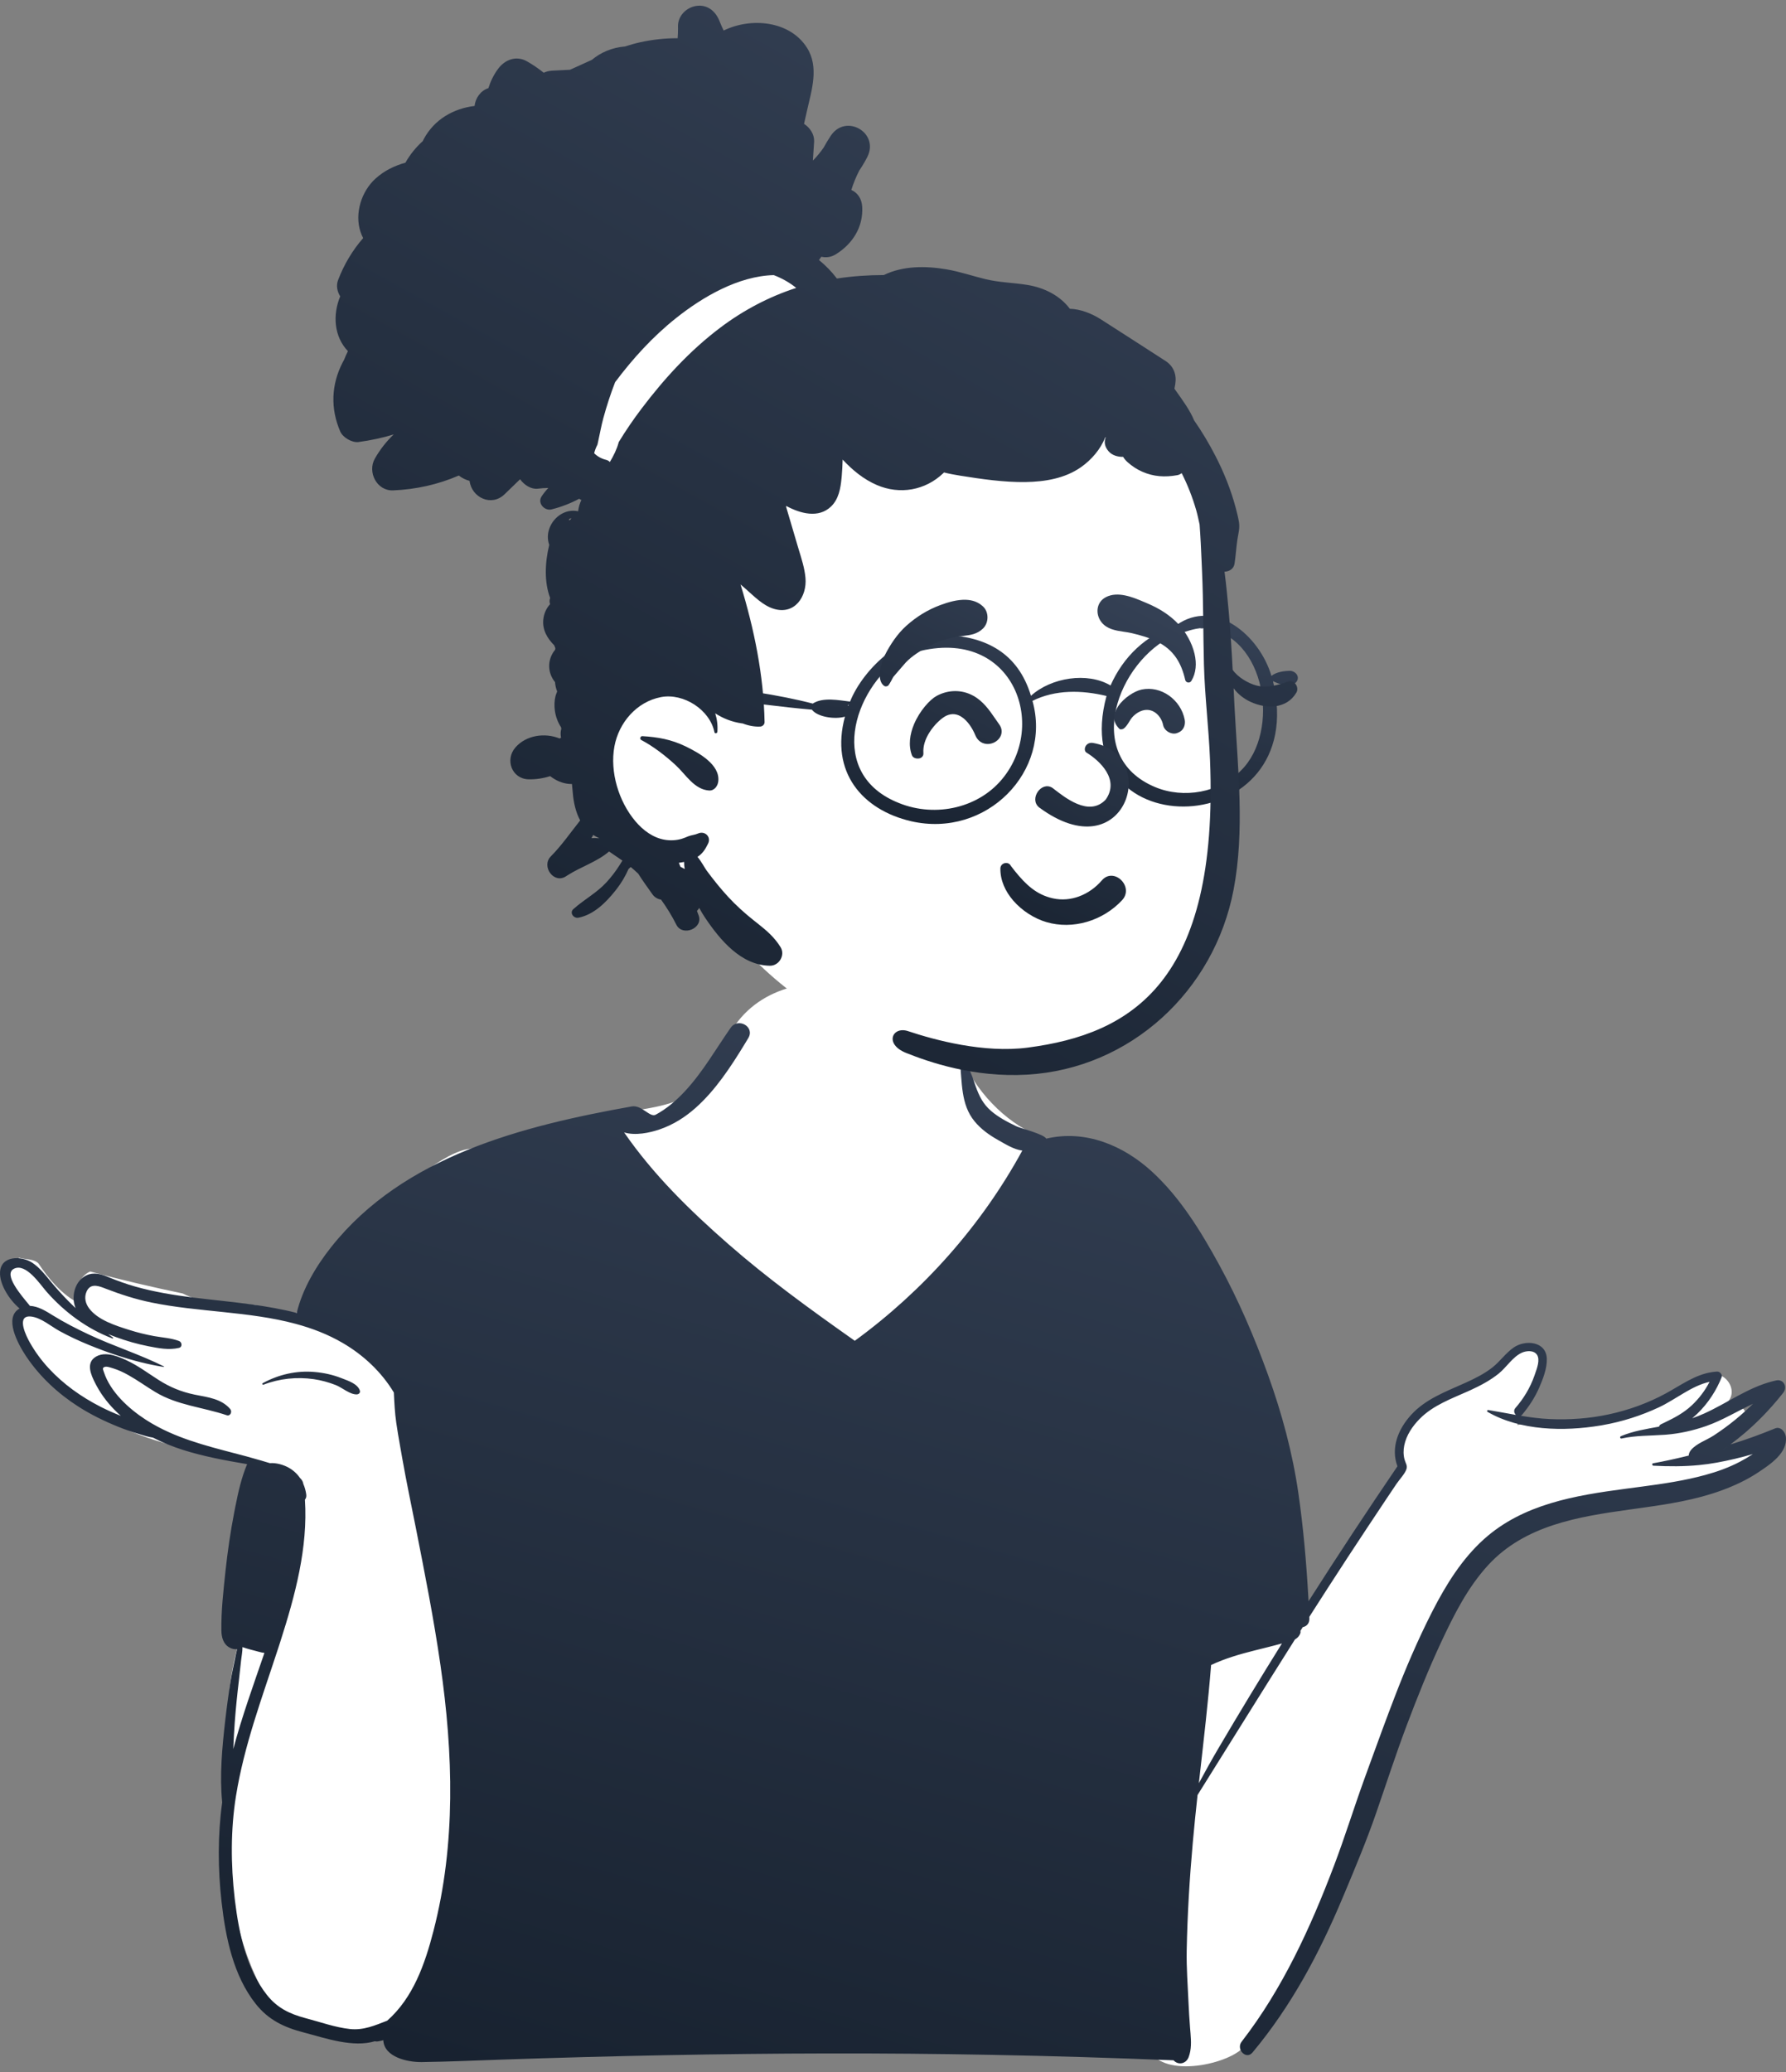 <svg width="150" height="174" viewBox="0 0 150 174" fill="none" xmlns="http://www.w3.org/2000/svg">
<rect x="0" y="0" width="150" height="174" fill="#808080" stroke="none"/>
<path fill-rule="evenodd" clip-rule="evenodd" d="M142.362 121.73C143.68 121.042 144.968 120.294 146.235 119.515C147.128 118.981 146.338 117.636 145.422 118.122C144.954 118.371 144.488 118.622 144.02 118.869C144.388 118.552 144.73 118.207 145.036 117.83L145.015 117.809C146.195 116.752 144.679 114.758 143.337 115.626C142.154 116.484 140.96 117.359 139.601 117.924C136.788 119.117 133.685 119.314 130.665 119.349C129.56 119.265 128.505 119.457 127.433 119.67C127.853 117.984 128.905 116.71 129.463 115.077C129.875 113.428 127.494 112.305 126.651 113.89C126.444 114.279 126.246 114.673 126.053 115.069C124.23 116.727 121.185 116.581 119.347 118.362C118.299 119.291 117.786 120.553 117.584 121.819C117.447 122.678 117.66 123.54 117.14 124.302C114.627 127.856 110.657 133.474 108.64 137.386C107.212 128.091 103.4 116.594 99.461 108.094C98.159 105.376 96.669 102.72 94.713 100.416C94.935 99.647 94.152 98.284 93.654 98.703C92.123 96.832 89.415 96.348 87.238 95.418C84.299 94.161 81.861 91.549 80.662 88.58C79.122 82.926 75.331 82.208 70.073 82.458C65.041 82.452 61.318 84.604 60.22 89.726C57.989 93.614 52.723 92.971 48.934 94.001C46.157 94.635 43.462 95.616 40.901 96.861C38.052 94.158 27.848 105.5 26.921 108.419C27.467 108.525 28.01 108.652 28.547 108.808C29.026 108.946 28.825 109.67 28.342 109.554C27.741 109.409 27.136 109.31 26.528 109.241C26.51 109.299 26.494 109.357 26.481 109.414C26.413 109.409 26.345 109.404 26.277 109.399C26.428 109.478 26.574 109.569 26.716 109.687C27.059 109.972 26.612 110.521 26.248 110.294C25.904 110.037 25.454 110.078 25.043 109.992C25.018 110.839 21.996 109.891 21.527 109.611C19.44 109.35 17.294 109.63 15.346 108.623C12.755 108.078 10.144 107.474 7.581 106.779C6.903 107.044 6.265 107.99 6.804 108.684C7.107 109 6.718 109.516 6.336 109.292C5.056 108.538 4.066 107.362 3.227 106.096C2.832 105.697 2.131 105.783 1.6 105.617C1.529 105.745 1.487 105.887 1.488 106.033C-0.763 106.403 0.843 108.862 1.975 109.628C1.374 110.019 1.351 110.784 1.404 111.424C1.277 111.651 1.234 111.934 1.345 112.189C1.768 113.164 2.684 113.986 3.38 114.776C4.149 115.649 4.834 116.527 5.769 117.234C9.334 119.951 13.636 121.471 18.049 122.065C19.616 122.305 21.87 122.674 22.84 123.999C22.602 125.571 22.165 127.079 21.768 128.613C21.214 130.648 21.252 132.779 21.244 134.854C21.167 134.792 21.018 134.805 20.996 134.924C20.867 135.784 20.771 136.663 20.248 137.386C19.79 138.73 19.485 140.164 19.313 141.576C18.627 148.27 18.463 155.162 20.011 161.752C20.608 164.197 21.579 166.52 22.903 168.659C23.298 169.298 23.932 169.485 24.502 169.359C26.409 170.35 28.811 170.667 30.866 170.416C37.872 168.432 35.431 173.208 45.255 171.746C62.212 169.586 79.349 173.831 96.269 171.338C96.686 174.557 102.142 173.634 104.037 172.273C109.719 168.049 112.54 154.675 115.392 147.891C117.352 142.543 120.634 133.072 124.933 129.484C126.222 128.476 127.78 127.945 129.339 127.517C135.157 126.018 140.997 124.6 146.826 123.142C147.814 122.899 147.637 121.213 146.58 121.321C145.177 121.465 143.769 121.595 142.362 121.73Z" fill="white"/>
<path fill-rule="evenodd" clip-rule="evenodd" d="M12.848 120.727C12.454 120.678 12.068 120.538 11.684 120.427C11.099 120.256 10.524 120.056 9.959 119.829C8.793 119.361 7.661 118.809 6.6 118.133C4.887 117.04 3.373 115.639 2.231 113.953L2.152 113.835C1.5 112.842 0.298 110.637 1.646 109.883C0.777 109.157 -0.044 107.852 0.002 106.846C0.068 105.422 1.813 105.441 2.716 106.045C3.307 106.44 3.75 106.994 4.194 107.538C4.686 108.143 5.211 108.72 5.757 109.275C5.902 109.422 6.048 109.566 6.197 109.707L6.347 109.848C6.323 109.793 6.303 109.736 6.285 109.678C5.983 108.74 6.343 107.518 7.281 107.088C7.856 106.824 8.452 106.985 9.009 107.209L9.094 107.244C9.843 107.554 10.602 107.828 11.382 108.048C14.562 108.946 17.881 109.095 21.14 109.543C22.395 109.717 23.673 109.936 24.922 110.257C25.399 108.235 26.566 106.296 27.833 104.701C33.9 97.07 43.905 94.548 53.057 92.915C53.892 92.767 54.583 93.872 55.069 93.61C55.989 93.116 56.799 92.416 57.51 91.655C59.025 90.031 60.1 88.122 61.363 86.313C61.987 85.419 63.424 86.219 62.845 87.178L62.561 87.647C61.392 89.567 60.098 91.546 58.422 93.035C57.532 93.826 56.543 94.45 55.412 94.84C54.556 95.135 53.355 95.383 52.418 95.097L52.305 94.933C52.342 94.988 52.38 95.043 52.418 95.097C54.864 98.642 57.933 101.642 61.167 104.473C64.432 107.329 67.953 109.887 71.496 112.387L71.791 112.596C77.563 108.386 82.439 102.894 85.86 96.621C85.143 96.534 84.433 96.075 83.82 95.732C83.083 95.318 82.389 94.823 81.848 94.164C80.67 92.728 80.823 90.878 80.611 89.136C80.598 89.028 80.741 89.001 80.806 89.055C81.445 89.586 81.669 90.455 81.936 91.205C82.229 92.031 82.561 92.711 83.235 93.291C83.862 93.832 84.626 94.23 85.369 94.584C85.752 94.765 87.654 95.232 87.871 95.619C91.156 94.848 94.357 96.18 96.792 98.428C99.144 100.6 100.87 103.424 102.395 106.211C104.021 109.185 105.353 112.285 106.502 115.472C107.666 118.706 108.558 122.011 109.049 125.415C109.463 128.285 109.716 131.2 109.881 134.102L109.901 134.465C112.332 130.65 114.823 126.875 117.366 123.134C116.788 121.59 117.427 120.014 118.51 118.822C119.71 117.502 121.37 116.889 122.957 116.176L123.166 116.082C123.931 115.733 124.693 115.348 125.354 114.825C125.99 114.321 126.458 113.626 127.127 113.161C128.101 112.484 129.867 112.628 129.912 114.107C129.935 114.92 129.586 115.81 129.267 116.54C128.905 117.366 128.417 118.114 127.838 118.801C127.811 118.833 127.782 118.858 127.752 118.879L127.73 118.893C128.531 119.025 129.338 119.132 130.161 119.169C131.82 119.245 133.498 119.123 135.122 118.773C136.786 118.415 138.398 117.833 139.894 117.022C141.172 116.329 142.357 115.433 143.809 115.222C143.943 115.201 144.078 115.189 144.217 115.181C144.449 115.168 144.681 115.441 144.589 115.67C144.539 115.796 144.486 115.921 144.428 116.047C143.926 117.153 143.156 118.226 142.195 119.04L142.121 119.102C142.46 118.985 142.793 118.854 143.122 118.706C145.052 117.837 146.802 116.524 148.871 115.996C148.969 115.97 149.068 115.947 149.168 115.925C149.807 115.787 150.145 116.482 149.769 116.959C149.708 117.036 149.648 117.112 149.585 117.188C148.662 118.334 147.643 119.397 146.521 120.353C146.136 120.68 145.739 120.996 145.335 121.299C145.164 121.427 144.993 121.553 144.82 121.676L144.735 121.737C144.937 121.594 145.136 121.448 145.335 121.299C146.602 120.915 147.85 120.461 149.072 119.957C149.558 119.758 149.935 120.25 149.986 120.654C150.159 122.008 148.655 122.988 147.677 123.639C146.696 124.294 145.615 124.791 144.509 125.19C142.383 125.958 140.15 126.307 137.92 126.62L136.837 126.771C132.55 127.37 128.072 128.087 124.996 131.422C123.273 133.292 122.106 135.614 121.039 137.9C119.973 140.182 119.037 142.526 118.148 144.882C117.228 147.32 116.426 149.804 115.573 152.267C114.791 154.528 113.856 156.761 112.93 158.971L112.783 159.319C110.817 164.016 108.469 168.44 105.196 172.361C104.657 173.009 103.785 172.09 104.284 171.449C107.707 167.035 110.089 161.827 112.055 156.632C112.95 154.269 113.699 151.848 114.559 149.471L115.071 148.06C115.754 146.177 116.443 144.298 117.162 142.43C118.072 140.068 119.073 137.733 120.217 135.475L120.339 135.237C121.459 133.059 122.791 130.912 124.623 129.263C127.921 126.294 132.31 125.582 136.553 125.018L137.888 124.842C139.682 124.604 141.481 124.341 143.226 123.861C144.233 123.586 145.216 123.233 146.141 122.746C146.509 122.553 146.868 122.341 147.216 122.109C146.224 122.4 145.219 122.638 144.195 122.825C143.694 122.916 143.199 122.984 142.704 123.032C141.431 123.158 140.168 123.153 138.864 123.085C138.753 123.078 138.717 122.904 138.836 122.883C139.744 122.721 140.653 122.519 141.559 122.3L141.83 122.234C141.835 122.083 141.895 121.923 142.018 121.771C142.469 121.223 143.325 120.942 143.919 120.555C144.54 120.149 145.143 119.712 145.717 119.243C146.242 118.814 146.747 118.361 147.232 117.887L147.378 117.744C147.33 117.792 147.281 117.84 147.232 117.887C145.922 118.492 144.679 119.269 143.311 119.748C142.223 120.13 141.082 120.387 139.931 120.479L139.86 120.484L139.788 120.489C138.587 120.575 137.378 120.541 136.195 120.801C136.062 120.83 136.021 120.653 136.14 120.602C137.173 120.172 138.248 120.006 139.335 119.805C139.358 119.72 139.417 119.644 139.52 119.596L139.799 119.463C140.626 119.065 141.398 118.664 142.086 118.018C142.694 117.448 143.2 116.781 143.58 116.042C142.059 116.376 140.724 117.528 139.342 118.175C137.835 118.882 136.241 119.39 134.604 119.678L134.417 119.71C131.357 120.221 127.676 120.155 124.935 118.564C124.847 118.513 124.91 118.396 125 118.41C125.778 118.537 126.548 118.688 127.318 118.822C127.167 118.684 127.1 118.437 127.274 118.239C127.966 117.446 128.512 116.54 128.862 115.549L128.929 115.355C129.09 114.896 129.362 114.182 129.084 113.767C128.819 113.372 128.195 113.426 127.821 113.593C127.045 113.944 126.529 114.818 125.875 115.346C125.161 115.922 124.35 116.35 123.52 116.732L123.344 116.812C121.908 117.458 120.373 118.002 119.244 119.142C118.636 119.755 118.114 120.521 117.939 121.38C117.859 121.774 117.859 122.18 117.964 122.57C118.048 122.875 118.223 123.063 118.123 123.373C117.991 123.773 117.527 124.252 117.287 124.609C117.009 125.021 116.732 125.434 116.455 125.848C115.903 126.674 115.353 127.503 114.804 128.331C113.704 129.989 112.616 131.655 111.537 133.326C111.186 133.871 110.836 134.415 110.487 134.961L109.965 135.779L109.689 136.211L109.218 136.951C109.235 137.019 109.234 137.091 109.212 137.154C109.132 137.383 108.981 137.539 108.795 137.652L108.761 137.672C106.014 142.014 103.31 146.385 100.579 150.738C100.434 152.067 100.298 153.397 100.179 154.727C99.91 157.737 99.726 160.755 99.667 163.777C99.638 165.239 99.755 166.711 99.819 168.172C99.85 168.869 99.892 169.566 99.947 170.262L99.988 170.756C100.042 171.434 100.073 172.108 99.829 172.754C99.613 173.322 98.953 173.449 98.563 173.017C93.474 172.812 88.381 172.656 83.287 172.56C74.171 172.385 65.05 172.412 55.932 172.588C51.353 172.677 46.772 172.802 42.194 172.956C39.938 173.031 37.681 173.137 35.424 173.167C34.208 173.184 32.294 172.741 32.196 171.373L32.194 171.331C32.042 171.373 31.885 171.406 31.724 171.431C31.652 171.442 31.584 171.438 31.52 171.424L31.488 171.415C29.676 171.968 27.383 171.179 25.661 170.72L25.518 170.683C23.874 170.254 22.553 169.641 21.476 168.279C19.59 165.893 18.946 162.69 18.611 159.738C18.297 156.959 18.279 154.13 18.661 151.356C18.436 149.097 18.656 146.765 18.912 144.518C19.038 143.407 19.187 142.298 19.364 141.193C19.463 140.576 19.593 139.966 19.726 139.357C19.779 139.114 19.823 138.852 19.89 138.598L19.92 138.491C19.714 138.518 19.489 138.472 19.271 138.353C18.754 138.068 18.603 137.493 18.594 136.942C18.566 135.281 18.764 133.572 18.939 131.922C19.116 130.274 19.358 128.619 19.674 126.992L19.756 126.572C19.996 125.355 20.271 124.098 20.755 122.955C18.938 122.646 17.127 122.317 15.364 121.758C14.504 121.484 13.657 121.143 12.848 120.727ZM107.666 138.012C107.637 138.018 107.61 138.026 107.583 138.034C106.857 138.237 106.123 138.409 105.392 138.595C104.128 138.913 102.892 139.268 101.716 139.821C101.47 142.929 101.105 146.026 100.758 149.126L100.689 149.746C101.222 148.757 101.768 147.776 102.338 146.806C104.075 143.852 105.852 140.92 107.666 138.012ZM20.363 138.319C20.367 138.689 20.29 139.073 20.249 139.428C20.182 140.005 20.128 140.584 20.059 141.161C19.92 142.319 19.802 143.479 19.716 144.643C19.66 145.386 19.624 146.132 19.592 146.877C20.322 144.149 21.289 141.48 22.208 138.807C22.055 138.791 21.898 138.754 21.735 138.71L21.463 138.637C21.302 138.596 20.78 138.467 20.363 138.319ZM109.965 135.779L109.97 135.901C109.99 136.335 109.73 136.58 109.414 136.643C109.597 136.355 109.781 136.066 109.965 135.779ZM26.434 115.216C27.202 115.284 27.956 115.447 28.674 115.731L28.743 115.758C29.275 115.963 30.052 116.221 30.225 116.788C30.274 116.949 30.143 117.081 29.992 117.094C29.416 117.14 28.736 116.522 28.201 116.314C27.607 116.082 26.983 115.909 26.353 115.818C24.935 115.611 23.457 115.768 22.123 116.284C22.045 116.315 21.996 116.19 22.067 116.153C23.411 115.422 24.905 115.08 26.434 115.216ZM10.146 118.898C10.057 118.819 9.968 118.737 9.881 118.655C9.19 118.001 8.579 117.239 8.127 116.402L8.007 116.175C7.639 115.462 7.186 114.445 8.052 113.931C8.57 113.623 9.193 113.7 9.77 113.887C9.807 113.898 9.845 113.911 9.882 113.924C10.139 114.014 10.388 114.122 10.609 114.225C11.571 114.667 12.42 115.31 13.308 115.876C14.271 116.49 15.221 116.883 16.332 117.113L16.436 117.134C17.479 117.34 18.61 117.472 19.337 118.33C19.52 118.546 19.353 118.952 19.037 118.845C17.026 118.167 14.898 118.017 13.052 116.903C12.287 116.443 11.563 115.913 10.782 115.477C10.367 115.245 9.939 115.042 9.483 114.903L9.234 114.83C9.088 114.787 8.914 114.745 8.797 114.787C8.574 114.864 8.645 114.984 8.714 115.192L8.721 115.213C9.263 116.889 10.808 118.293 12.239 119.221C12.568 119.435 12.904 119.63 13.246 119.812C15.564 121.048 18.158 121.623 20.706 122.305C21.688 122.579 22.341 122.768 22.667 122.871C23.21 122.826 23.829 123.018 24.239 123.247C24.637 123.469 24.957 123.768 25.199 124.12C25.199 124.12 25.432 124.314 25.475 124.615C25.597 124.895 25.679 125.196 25.721 125.51C25.744 125.694 25.697 125.836 25.61 125.936C25.873 129.978 24.781 133.997 23.551 137.838L23.429 138.217L23.35 138.457C22.023 142.529 20.5 146.572 19.82 150.818C19.366 153.654 19.38 156.59 19.713 159.439L19.737 159.636C20.065 162.329 20.697 165.351 22.41 167.519C23.284 168.626 24.319 169.117 25.643 169.474L25.715 169.493C26.913 169.808 28.149 170.255 29.383 170.39C30.529 170.515 31.49 170.089 32.521 169.69L32.522 169.689C34.694 167.767 35.68 164.968 36.409 162.143C38.298 154.833 38.063 147.244 36.992 139.827C36.434 135.952 35.674 132.11 34.917 128.269C34.538 126.35 34.13 124.434 33.792 122.508L33.591 121.374C33.48 120.745 33.372 120.114 33.281 119.481C33.157 118.63 33.12 117.793 33.077 116.937C32.037 115.213 30.527 113.793 28.777 112.775C27.524 112.045 26.198 111.539 24.83 111.172C20.917 110.117 16.651 110.192 12.714 109.381C11.392 109.109 10.136 108.704 8.881 108.22L8.71 108.154C8.135 107.93 7.548 107.805 7.262 108.483C7.059 108.966 7.18 109.468 7.485 109.874C8.233 110.868 9.736 111.329 10.868 111.687C11.549 111.903 12.245 112.074 12.947 112.202C13.65 112.329 14.356 112.361 15.031 112.61C15.291 112.705 15.342 113.118 15.031 113.192C14.176 113.391 13.316 113.22 12.466 113.054C11.533 112.87 10.613 112.608 9.72 112.278C9.555 112.217 9.384 112.153 9.211 112.085L9.08 112.033C9.215 112.131 9.35 112.227 9.487 112.324C9.523 112.35 9.501 112.418 9.453 112.401C7.352 111.617 5.441 110.203 3.96 108.53L3.886 108.446C3.365 107.849 2.176 106.041 1.175 106.544C0.234 107.017 1.838 108.837 2.447 109.581L2.518 109.668C3.21 109.686 3.881 110.117 4.442 110.465C5.417 111.069 6.435 111.589 7.473 112.075C9.536 113.045 11.726 113.729 13.766 114.747C13.793 114.761 13.773 114.796 13.747 114.792C12.448 114.585 11.163 114.254 9.908 113.843L9.852 113.826L9.796 113.807C9.012 113.55 8.238 113.259 7.477 112.948C6.631 112.603 5.805 112.216 5.002 111.777C4.276 111.38 3.47 110.666 2.628 110.56C2.538 110.549 2.458 110.547 2.389 110.554C1.422 110.635 2.222 112.236 2.492 112.715C2.933 113.502 3.467 114.228 4.078 114.891C5.318 116.238 6.82 117.305 8.446 118.136C9.001 118.419 9.569 118.669 10.146 118.898Z" fill="url(#paint0_linear_8371_46768)"/>
<path fill-rule="evenodd" clip-rule="evenodd" d="M101.882 51.081C101.529 46.516 102.076 41.73 100.316 37.391C97.246 30.19 88.639 27.79 81.967 25.048C79.294 24.258 70.299 24.148 67.169 23.103C60.085 20.737 58.393 17.918 52.764 22.422C51.814 23.192 51.219 24.028 50.786 25.171L50.803 25.176C50.68 25.652 50.812 26.128 51.092 26.491C48.651 28.986 47.63 32.726 48.882 36.046C52.968 44.688 52.776 49.36 51.459 58.65C49.74 67.323 53.669 70.491 60.176 75.21C59.911 75.724 59.856 76.406 60.202 76.86C67.726 87.433 81.913 92.481 94.069 87.115C99.003 84.919 101.206 79.664 102.463 74.923C103.927 69.614 104.377 64.019 103.185 58.611C102.704 56.11 102.078 53.627 101.882 51.081Z" fill="white"/>
<path fill-rule="evenodd" clip-rule="evenodd" d="M104.23 64.7C102.427 66.562 99.417 67.097 97.018 66.098C90.859 63.525 93.873 55.498 98.624 53.342C99.217 53.194 100.01 52.843 100.732 52.764C100.798 52.732 100.94 52.825 101.113 52.737C106.35 53.322 107.543 61.453 104.23 64.7ZM84.363 65.176C82.341 67.859 78.581 68.686 75.509 67.439C69.441 65.049 71.594 57.932 75.745 55.141C84.516 51.846 88.137 60.231 84.363 65.176ZM71.208 59.233C71.203 59.231 71.197 59.229 71.191 59.227C71.223 59.213 71.255 59.199 71.287 59.184C71.277 59.211 71.266 59.238 71.255 59.265C71.24 59.255 71.226 59.242 71.208 59.233ZM108.405 56.334C107.91 56.335 107.194 56.416 106.784 56.76C105.774 53.351 102.043 50.197 98.798 52.497C96.243 53.319 94.347 55.141 93.27 57.564C91.327 56.408 88.272 56.902 86.587 58.43C85.484 54.784 82.768 53.507 79.536 53.319C76.008 52.741 72.492 56.167 71.394 58.916C70.482 58.812 69.119 58.522 68.261 59.084C62.691 57.624 52.952 56.818 51.82 57.63C51.013 57.94 50.57 59.844 51.697 59.947C52.68 59.808 51.583 58.551 52.573 58.414C57.848 58.087 62.969 59.15 68.189 59.596C68.655 60.222 70.161 60.432 70.964 60.18C69.699 64.843 72.43 68.015 76.522 68.965C82.858 70.421 88.371 64.752 86.714 58.857C88.633 57.902 90.841 57.943 92.932 58.446C89.438 71.305 110.149 70.728 106.914 57.201C109.067 58.271 109.534 56.55 108.405 56.334Z" fill="url(#paint1_linear_8371_46768)"/>
<path fill-rule="evenodd" clip-rule="evenodd" d="M91.27 77.418C90.176 77.735 89.002 77.763 87.886 77.436C86.875 77.139 85.837 76.486 85.092 75.621C84.431 74.854 84.002 73.921 84.019 72.924C84.021 72.811 84.062 72.716 84.124 72.642C84.192 72.563 84.286 72.508 84.387 72.484C84.49 72.46 84.6 72.469 84.693 72.511C84.778 72.55 84.85 72.615 84.895 72.71C85.01 72.86 85.124 73.008 85.238 73.152C86.158 74.288 87.049 75.137 88.432 75.441C89.182 75.607 89.932 75.533 90.62 75.281C91.356 75.011 92.021 74.537 92.543 73.93C92.778 73.656 93.057 73.543 93.329 73.542C93.637 73.54 93.942 73.683 94.171 73.912C94.397 74.137 94.548 74.443 94.562 74.763C94.574 75.043 94.482 75.337 94.239 75.598C93.436 76.46 92.395 77.092 91.27 77.418ZM91.236 63.192C92.358 63.874 94.066 65.463 92.86 67.153C91.44 68.643 89.395 66.935 88.388 66.162C87.454 65.563 86.404 67.103 87.271 67.803C94.551 73.193 97.505 63.37 91.803 62.391C91.175 62.283 90.942 62.981 91.236 63.192ZM80.746 60.193C80.385 59.962 79.961 59.883 79.491 60.097C79.124 60.264 78.48 60.821 78.032 61.553C77.725 62.053 77.508 62.64 77.553 63.252C77.564 63.394 77.511 63.499 77.428 63.577C77.363 63.638 77.268 63.683 77.157 63.697C77.063 63.709 76.958 63.698 76.872 63.671C76.709 63.62 76.623 63.514 76.59 63.428C76.276 62.595 76.412 61.664 76.763 60.825C77.238 59.693 78.1 58.745 78.665 58.439C79.631 57.915 80.771 57.891 81.739 58.425C82.563 58.878 83.078 59.611 83.59 60.358C83.699 60.517 83.807 60.675 83.919 60.829C84.143 61.14 84.165 61.447 84.079 61.711C83.983 62.004 83.738 62.251 83.431 62.38C83.148 62.499 82.82 62.516 82.529 62.393C82.283 62.289 82.058 62.088 81.915 61.745C81.675 61.168 81.275 60.531 80.746 60.193ZM99.051 61.477C98.805 61.605 98.612 61.644 98.338 61.562C98.186 61.516 98.037 61.429 97.919 61.312C97.803 61.196 97.719 61.052 97.687 60.891C97.607 60.496 97.391 60.126 97.082 59.885C96.819 59.678 96.486 59.569 96.117 59.631C95.719 59.697 95.34 59.953 95.079 60.254C94.992 60.354 94.923 60.469 94.854 60.582C94.725 60.795 94.6 60.992 94.423 61.148C94.356 61.208 94.254 61.249 94.156 61.249C94.116 61.249 94.076 61.242 94.037 61.23C93.641 60.833 93.565 60.531 93.578 60.232C93.591 59.918 93.715 59.6 93.915 59.304C94.383 58.608 95.274 58.038 95.874 57.909C96.697 57.733 97.514 57.945 98.17 58.404C98.844 58.877 99.343 59.611 99.499 60.439C99.536 60.638 99.52 60.853 99.445 61.039C99.371 61.222 99.241 61.378 99.051 61.477ZM82.56 52.78C82.067 53.261 81.482 53.335 80.891 53.402C80.562 53.439 80.3 53.469 80.042 53.527C79.333 53.687 78.632 53.928 77.992 54.276C77.323 54.639 76.595 55.077 76.07 55.637C75.946 55.771 75.828 55.911 75.71 56.051C75.603 56.179 75.5 56.303 75.391 56.421C75.266 56.558 75.147 56.701 75.029 56.843C74.956 56.964 74.941 56.993 74.927 57.024C74.904 57.071 74.879 57.123 74.849 57.178C74.809 57.254 74.762 57.338 74.712 57.413C74.63 57.551 74.586 57.589 74.548 57.606C74.485 57.635 74.425 57.648 74.366 57.641C74.312 57.634 74.26 57.608 74.21 57.565C73.956 57.35 73.881 56.999 73.889 56.626C73.901 56.06 74.109 55.433 74.302 55.047C74.75 54.152 75.37 53.221 76.117 52.553C76.969 51.79 77.901 51.212 78.971 50.814C79.636 50.567 80.407 50.34 81.131 50.369C81.653 50.389 82.151 50.544 82.562 50.931C82.815 51.169 82.936 51.507 82.936 51.845C82.936 52.19 82.81 52.536 82.56 52.78ZM100.056 57.185C100.024 57.237 99.981 57.272 99.932 57.293C99.882 57.316 99.825 57.322 99.771 57.313C99.717 57.304 99.665 57.279 99.625 57.242C99.585 57.206 99.556 57.158 99.543 57.1C99.215 55.66 98.578 54.589 97.219 53.898C96.551 53.558 95.782 53.342 95.055 53.17C94.844 53.12 94.62 53.088 94.395 53.055C93.69 52.952 92.98 52.834 92.52 52.264C92.243 51.921 92.127 51.482 92.193 51.08C92.255 50.702 92.476 50.356 92.877 50.148C93.877 49.631 95.12 50.138 96.129 50.57C96.204 50.602 96.278 50.634 96.35 50.664C97.337 51.081 98.237 51.631 98.978 52.418C99.565 53.042 100.109 53.965 100.328 54.914C100.511 55.704 100.468 56.51 100.056 57.185Z" fill="url(#paint2_linear_8371_46768)"/>
<path fill-rule="evenodd" clip-rule="evenodd" d="M58.48 0.497C59.393 0.36 60.083 0.927 60.411 1.726L60.428 1.769C60.534 2.04 60.651 2.305 60.777 2.565C63.063 1.443 66.324 1.731 67.771 4.002C68.803 5.624 68.173 7.548 67.784 9.268L67.528 10.401C68.022 10.715 68.395 11.278 68.377 11.861L68.375 11.906L68.271 13.486C68.601 13.152 68.902 12.788 69.171 12.4C69.357 12.06 69.557 11.726 69.772 11.402C71.039 9.497 73.883 11.153 72.838 13.193C72.637 13.587 72.411 13.959 72.169 14.319C71.896 14.849 71.672 15.394 71.5 15.954C71.994 16.169 72.374 16.647 72.414 17.369C72.508 19.055 71.623 20.461 70.215 21.345C69.801 21.605 69.373 21.655 68.985 21.558C68.917 21.651 68.849 21.743 68.783 21.836C69.345 22.292 69.851 22.812 70.286 23.388C71.596 23.192 72.913 23.1 74.231 23.097C75.84 22.308 77.768 22.325 79.498 22.62C80.612 22.81 81.681 23.18 82.777 23.446C83.933 23.725 85.106 23.736 86.275 23.926C87.748 24.165 89.04 24.845 89.852 25.93C90.745 25.957 91.683 26.323 92.461 26.819C94.273 27.974 96.074 29.146 97.882 30.308C98.575 30.755 98.835 31.468 98.707 32.263L98.698 32.313L98.638 32.643L98.781 32.846C99.334 33.627 99.936 34.445 100.293 35.307C100.956 36.262 101.554 37.263 102.084 38.295C102.799 39.682 103.388 41.152 103.788 42.661C103.887 43.043 103.987 43.428 104.052 43.817C104.146 44.366 104.002 44.792 103.923 45.319C103.825 45.988 103.789 46.665 103.685 47.335C103.616 47.779 103.238 47.997 102.843 48.009C102.992 49.139 103.099 50.277 103.201 51.405C103.345 53.018 103.443 54.635 103.528 56.252C103.965 56.887 104.857 57.389 105.502 57.562C106.394 57.801 107.33 57.541 108.173 57.237C108.703 57.045 109.139 57.712 108.88 58.158C108.068 59.557 106.33 59.551 105.014 58.932C104.458 58.67 103.969 58.291 103.607 57.798C103.629 58.268 103.653 58.737 103.676 59.208L103.699 59.634C103.966 64.614 104.544 69.765 103.608 74.695C101.988 83.236 94.92 89.739 86.286 90.244C81.756 90.509 77.983 89.171 76.107 88.424C74.231 87.678 74.96 86.156 76.262 86.591C78.506 87.341 82.627 88.457 86.316 87.975C95.01 86.838 102.381 82.493 101.624 63.779C101.517 61.125 101.186 58.47 101.115 55.816C101.046 53.221 101.072 50.626 100.957 48.033L100.919 47.148C100.875 46.114 100.827 45.076 100.749 44.041C100.656 43.64 100.579 43.233 100.464 42.839C100.154 41.769 99.749 40.728 99.245 39.734C99.134 39.819 99.009 39.88 98.874 39.904C97.848 40.088 96.885 40.036 95.924 39.608C95.476 39.41 95.081 39.148 94.713 38.822C94.537 38.669 94.42 38.521 94.328 38.366C93.863 38.374 93.398 38.234 93.107 37.9C92.775 37.519 92.72 37.126 92.85 36.762L92.864 36.725L92.831 36.714C92.439 37.728 91.658 38.62 90.801 39.223C89.447 40.18 87.752 40.456 86.127 40.481C84.334 40.508 82.442 40.232 80.671 39.95C80.204 39.875 79.739 39.791 79.283 39.676C79.265 39.694 79.247 39.715 79.228 39.733C77.709 41.187 75.572 41.561 73.644 40.731C72.53 40.251 71.596 39.479 70.77 38.594C70.758 39.057 70.735 39.52 70.695 39.979L70.678 40.161C70.596 41.016 70.438 41.923 69.792 42.539C68.748 43.539 67.233 43.138 66.029 42.487C66.03 42.519 66.03 42.551 66.03 42.584C66.355 43.689 66.682 44.795 67.009 45.902L67.079 46.137C67.317 46.923 67.577 47.709 67.649 48.532C67.785 50.103 66.74 51.655 64.993 51.128C64.078 50.852 63.344 50.082 62.639 49.465L62.196 49.081C63.344 52.834 64.14 56.72 64.214 60.636C64.218 60.849 64.036 61.009 63.834 61.017C63.361 61.036 62.854 60.942 62.378 60.754C62.352 60.752 62.325 60.751 62.297 60.746C61.486 60.629 60.733 60.336 60.069 59.904C60.222 60.39 60.29 60.911 60.25 61.456C60.24 61.588 60.033 61.634 60.004 61.489C59.621 59.604 57.415 58.18 55.514 58.541C53.474 58.929 51.971 60.684 51.603 62.681C51.208 64.827 51.964 67.309 53.364 68.965C54.008 69.728 54.856 70.365 55.863 70.525C56.324 70.598 56.802 70.573 57.249 70.442C57.439 70.386 57.617 70.307 57.798 70.233C58.063 70.126 58.372 70.11 58.621 69.997C59.187 69.743 59.756 70.264 59.469 70.845C59.22 71.351 58.995 71.693 58.581 71.954C58.917 72.364 59.221 72.934 59.334 73.087C59.91 73.865 60.495 74.6 61.152 75.312C61.82 76.034 62.549 76.693 63.32 77.303L63.644 77.559C64.386 78.148 65.033 78.694 65.556 79.538C65.969 80.205 65.435 81.109 64.661 81.099C62.24 81.065 60.48 78.938 59.227 77.081C59.049 76.815 58.881 76.534 58.725 76.246C58.669 76.337 58.606 76.421 58.536 76.498L58.675 76.87C59.084 77.963 57.319 78.677 56.806 77.657C56.434 76.917 56.002 76.213 55.52 75.548C55.237 75.508 54.959 75.336 54.804 75.113C54.414 74.547 53.976 73.975 53.606 73.372C53.401 73.178 53.19 72.991 52.975 72.808C52.913 72.863 52.849 72.918 52.788 72.976C52.517 73.592 52.183 74.155 51.769 74.685L51.68 74.798C50.886 75.799 49.853 76.822 48.573 77.067C48.183 77.141 47.807 76.656 48.153 76.345C49.048 75.54 50.107 74.993 50.933 74.094C51.34 73.651 51.713 73.164 52.035 72.653L52.108 72.535C52.161 72.447 52.216 72.359 52.273 72.27C51.9 72.016 51.527 71.761 51.154 71.506C50.128 72.382 48.792 72.783 47.657 73.51L47.544 73.583C46.518 74.269 45.437 72.752 46.26 71.918C47.166 71.004 47.923 69.912 48.727 68.895C48.349 68.2 48.17 67.377 48.103 66.545C48.077 66.31 48.056 66.074 48.036 65.839C47.459 65.847 46.88 65.65 46.39 65.31L46.205 65.178C45.609 65.368 44.984 65.46 44.385 65.444C42.977 65.402 42.401 63.794 43.282 62.776C44.18 61.737 45.753 61.51 46.999 62.015C47.039 61.994 47.081 61.971 47.121 61.949C47.061 61.676 47.075 61.428 47.142 61.21L47.123 61.078C46.849 60.657 46.669 60.177 46.6 59.67C46.546 59.268 46.557 58.87 46.65 58.474C46.681 58.342 46.745 58.205 46.794 58.067C46.693 57.811 46.634 57.547 46.615 57.281C46.587 57.248 46.559 57.213 46.532 57.175C45.914 56.307 46.038 55.261 46.627 54.559C46.63 54.514 46.634 54.47 46.64 54.425C46.605 54.348 46.574 54.27 46.545 54.19C45.97 53.61 45.548 52.913 45.627 52.048C45.673 51.539 45.882 51.081 46.198 50.739C46.142 50.573 46.137 50.38 46.205 50.22C45.7 48.877 45.764 47.258 46.127 45.756C46.047 45.527 46.005 45.279 46.014 45.017C46.056 43.901 47.021 42.877 48.165 42.89C48.303 42.891 48.431 42.909 48.555 42.935L48.557 42.909C48.601 42.574 48.693 42.265 48.827 41.987C48.761 41.963 48.7 41.929 48.646 41.883C47.913 42.274 47.138 42.573 46.325 42.777C45.727 42.926 45.115 42.247 45.487 41.686C45.659 41.425 45.849 41.192 46.054 40.978C45.763 40.98 45.467 41 45.168 41.038C44.63 41.108 44.03 40.741 43.681 40.245C43.248 40.667 42.813 41.087 42.377 41.507C41.276 42.575 39.611 41.789 39.437 40.382C39.109 40.294 38.803 40.145 38.534 39.933C36.797 40.688 34.927 41.102 33.016 41.181C31.643 41.237 30.841 39.639 31.483 38.511C31.914 37.753 32.448 37.073 33.065 36.482C32.108 36.774 31.121 36.985 30.112 37.12C29.567 37.193 28.797 36.742 28.578 36.241C27.744 34.317 27.815 32.31 28.776 30.438C28.813 30.363 28.855 30.292 28.895 30.221C28.994 29.973 29.102 29.728 29.22 29.487C28.038 28.255 27.935 26.422 28.572 24.888C28.317 24.474 28.219 23.975 28.393 23.523C28.887 22.224 29.6 21.024 30.5 19.993C30.414 19.827 30.338 19.65 30.274 19.46C29.768 17.923 30.354 16.068 31.538 14.998C32.282 14.323 33.137 13.919 34.051 13.661C34.435 12.981 34.93 12.367 35.506 11.851C35.528 11.802 35.551 11.753 35.576 11.704C36.473 10.014 38.106 9.108 39.857 8.898C39.926 8.237 40.371 7.606 41.019 7.401C41.197 6.83 41.463 6.283 41.828 5.787C42.403 5.006 43.358 4.638 44.258 5.15C44.751 5.431 45.223 5.753 45.665 6.109C45.864 6.016 46.09 5.956 46.344 5.937L46.408 5.933L47.872 5.858C48.486 5.587 49.097 5.301 49.711 5.024C50.079 4.719 50.49 4.465 50.939 4.277C51.447 4.064 51.967 3.944 52.488 3.904C52.911 3.766 53.337 3.644 53.771 3.549C54.79 3.326 55.856 3.202 56.913 3.212C56.935 2.938 56.946 2.661 56.944 2.381L56.941 2.241C56.918 1.342 57.635 0.625 58.48 0.497ZM57.454 72.382C57.308 72.413 57.161 72.438 57.014 72.456C57.059 72.566 57.103 72.676 57.147 72.786C57.265 72.853 57.386 72.916 57.506 72.976C57.47 72.774 57.449 72.57 57.454 72.382ZM49.824 70.115L49.725 70.296C49.709 70.326 49.694 70.356 49.678 70.384C49.888 70.368 50.098 70.373 50.306 70.396L50.306 70.374C50.279 70.365 50.252 70.357 50.227 70.344C50.083 70.275 49.95 70.198 49.824 70.115ZM53.948 61.82C55.261 61.897 56.375 62.098 57.569 62.673L57.672 62.723C58.728 63.247 60.474 64.215 60.328 65.604C60.286 65.999 59.999 66.415 59.548 66.384C58.311 66.299 57.604 65.052 56.766 64.273C55.921 63.489 54.883 62.683 53.86 62.144C53.715 62.068 53.772 61.828 53.93 61.82L53.948 61.82ZM47.99 43.526C47.675 43.536 47.78 43.842 47.942 43.586C47.955 43.566 47.972 43.545 47.99 43.526ZM64.984 23.103C62.002 23.181 59.002 24.942 56.768 26.721C54.825 28.269 53.147 30.111 51.661 32.096C51.279 33.084 50.95 34.093 50.673 35.11C50.49 35.781 50.376 36.46 50.223 37.137L50.176 37.344C50.055 37.569 49.966 37.811 49.901 38.06C50.172 38.332 50.523 38.526 50.91 38.618C51.034 38.648 51.138 38.712 51.22 38.797C51.531 38.278 51.803 37.73 51.961 37.148L51.967 37.122C52.566 36.142 53.215 35.192 53.912 34.275C55.834 31.743 57.95 29.435 60.494 27.515C62.423 26.06 64.579 24.919 66.872 24.178C66.311 23.725 65.674 23.367 64.984 23.103Z" fill="url(#paint3_linear_8371_46768)"/>
<defs>
<linearGradient id="paint0_linear_8371_46768" x1="37.5" y1="173.275" x2="66.807" y2="72.62" gradientUnits="userSpaceOnUse">
<stop stop-color="#182230"/>
<stop offset="1" stop-color="#344054"/>
</linearGradient>
<linearGradient id="paint1_linear_8371_46768" x1="65.514" y1="69.196" x2="68.736" y2="47.826" gradientUnits="userSpaceOnUse">
<stop stop-color="#182230"/>
<stop offset="1" stop-color="#344054"/>
</linearGradient>
<linearGradient id="paint2_linear_8371_46768" x1="80.524" y1="77.669" x2="94.757" y2="50.432" gradientUnits="userSpaceOnUse">
<stop stop-color="#182230"/>
<stop offset="1" stop-color="#344054"/>
</linearGradient>
<linearGradient id="paint3_linear_8371_46768" x1="48.239" y1="90.278" x2="95.851" y2="4.433" gradientUnits="userSpaceOnUse">
<stop stop-color="#182230"/>
<stop offset="1" stop-color="#344054"/>
</linearGradient>
</defs>
</svg>
